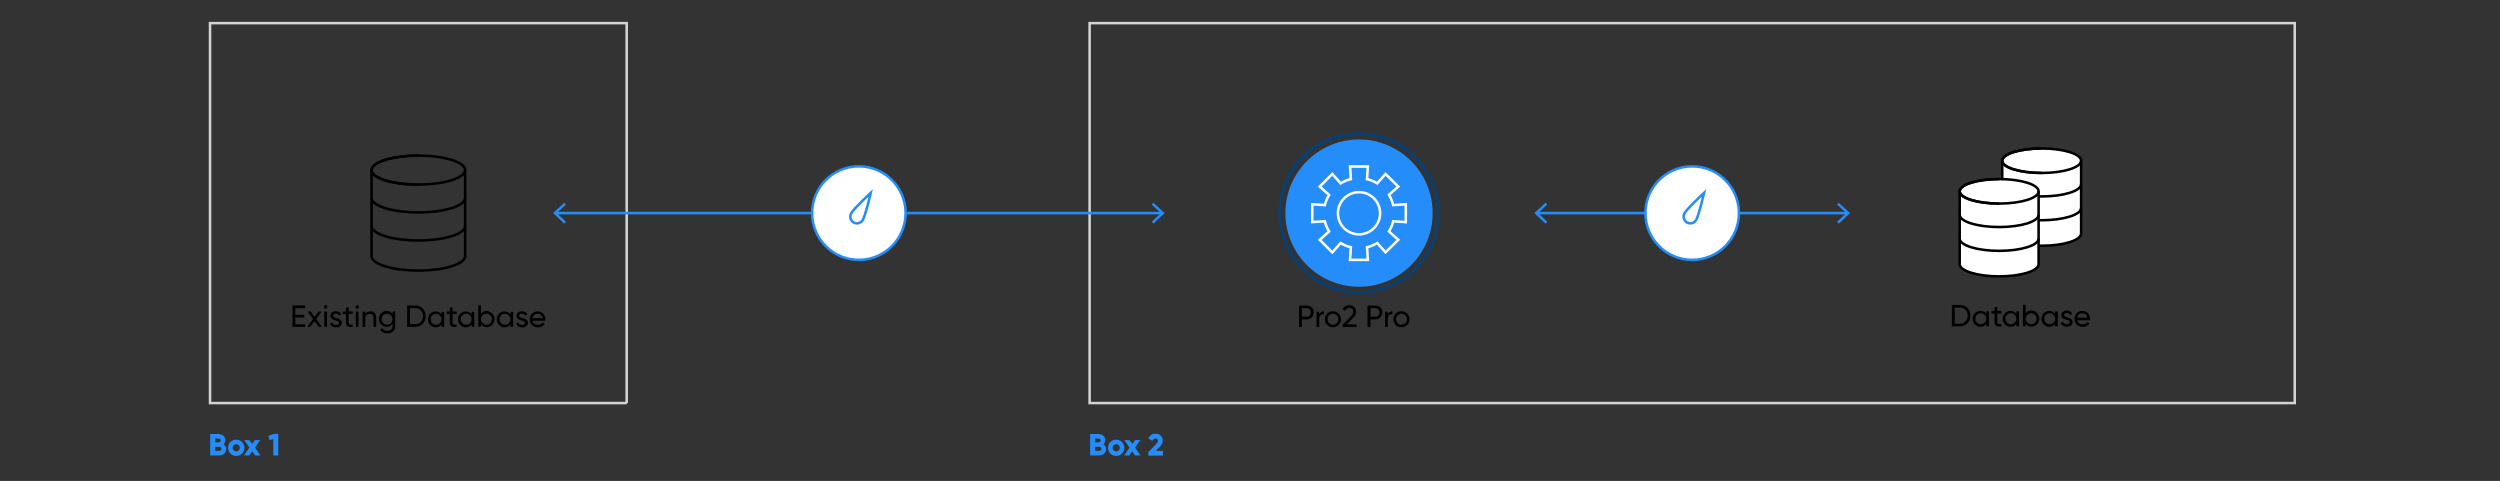 <?xml version="1.0" encoding="UTF-8"?>
<!-- Generator: Adobe Illustrator 27.4.0, SVG Export Plug-In . SVG Version: 6.00 Build 0)  -->
<svg xmlns="http://www.w3.org/2000/svg" xmlns:xlink="http://www.w3.org/1999/xlink" version="1.1" id="Layer_1" x="0px" y="0px" viewBox="0 0 1470 282.8" style="enable-background:new 0 0 1470 282.8;" xml:space="preserve">
<rect x="0" y="0" width="1470" height="282.8" fill="#333333" stroke="none"/>
<style type="text/css">
	.st0{fill:none;stroke:#D3D3D3;stroke-width:1.5;stroke-linecap:round;stroke-miterlimit:10;}
	.st1{fill:#248DFA;}
	.st2{fill:none;stroke:#000000;stroke-width:1.5;stroke-miterlimit:10;}
	.st3{fill:none;stroke:#248DFA;stroke-width:1.5;stroke-miterlimit:10;}
	.st4{fill:#FFFFFF;stroke:#248DFA;stroke-width:1.5;stroke-miterlimit:10;}
	.st5{fill:#01417E;}
	.st6{fill:none;stroke:#FFFFFF;stroke-miterlimit:10;}
	.st7{fill:none;stroke:#FFFFFF;stroke-width:1.5;stroke-miterlimit:10;}
	.st8{fill:#FFFFFF;}
</style>
<path class="st0" d="M368.5,237V13.6H123.5V237C123.5,237,369.9,237,368.5,237z"></path>
<rect x="640.7" y="13.6" class="st0" width="708.6" height="223.4"></rect>
<g>
	<path d="M772.5,183.7c0,2.3-1.7,4.1-4.1,4.1h-2.9v4.5h-1.7v-12.6h4.6C770.8,179.6,772.5,181.4,772.5,183.7z M770.8,183.7   c0-1.4-1-2.5-2.4-2.5h-2.9v5h2.9C769.8,186.2,770.8,185.1,770.8,183.7z"></path>
	<path d="M778.5,183.1v1.6c-1.4-0.1-2.8,0.6-2.8,2.8v4.8h-1.6v-9h1.6v1.5C776.3,183.5,777.4,183.1,778.5,183.1z"></path>
	<path d="M779,187.7c0-2.7,2.1-4.7,4.7-4.7s4.8,2.1,4.8,4.7c0,2.7-2.1,4.7-4.8,4.7S779,190.4,779,187.7z M787,187.7   c0-1.8-1.4-3.2-3.2-3.2c-1.8,0-3.2,1.4-3.2,3.2c0,1.8,1.4,3.2,3.2,3.2C785.6,190.9,787,189.5,787,187.7z"></path>
	<path d="M789.5,190.9l4.4-4.5c1-1,1.8-2,1.8-3.1c0-1.5-1.1-2.3-2.2-2.3c-1.2,0-2.1,0.6-2.6,1.7l-1.4-0.8c0.8-1.7,2.3-2.5,4-2.5   c2,0,3.9,1.4,3.9,3.9c0,1.6-1,2.9-2.3,4.2l-3.2,3.2h5.7v1.6h-8.1V190.9z"></path>
	<path d="M812.8,183.7c0,2.3-1.7,4.1-4.1,4.1h-2.9v4.5h-1.7v-12.6h4.6C811.1,179.6,812.8,181.4,812.8,183.7z M811.2,183.7   c0-1.4-1-2.5-2.4-2.5h-2.9v5h2.9C810.1,186.2,811.2,185.1,811.2,183.7z"></path>
	<path d="M818.8,183.1v1.6c-1.3-0.1-2.8,0.6-2.8,2.8v4.8h-1.6v-9h1.6v1.5C816.6,183.5,817.7,183.1,818.8,183.1z"></path>
	<path d="M819.3,187.7c0-2.7,2.1-4.7,4.7-4.7c2.6,0,4.8,2.1,4.8,4.7c0,2.7-2.1,4.7-4.8,4.7C821.4,192.5,819.3,190.4,819.3,187.7z    M827.3,187.7c0-1.8-1.4-3.2-3.2-3.2c-1.8,0-3.2,1.4-3.2,3.2c0,1.8,1.4,3.2,3.2,3.2C825.9,190.9,827.3,189.5,827.3,187.7z"></path>
</g>
<g>
	<path d="M179.5,190.6v1.6H172v-12.6h7.4v1.6h-5.8v3.9h5.3v1.6h-5.3v4H179.5z"></path>
	<path d="M187.4,192.2l-2.5-3.4l-2.5,3.4h-1.8l3.5-4.6l-3.3-4.4h1.9l2.3,3.1l2.3-3.1h1.8l-3.2,4.4l3.4,4.6H187.4z"></path>
	<path d="M190.4,180.5c0-0.6,0.5-1.1,1.1-1.1c0.6,0,1,0.5,1,1.1s-0.5,1-1,1C190.9,181.6,190.4,181.1,190.4,180.5z M190.7,183.2h1.6   v9h-1.6V183.2z"></path>
	<path d="M201,189.8c0,1.7-1.4,2.7-3.4,2.7c-1.8,0-3.1-0.9-3.6-2.1l1.3-0.8c0.3,0.9,1.1,1.4,2.2,1.4c1,0,1.8-0.3,1.8-1.2   c0-1.9-5-0.8-5-4.1c0-1.6,1.4-2.7,3.2-2.7c1.5,0,2.7,0.7,3.2,1.9l-1.3,0.7c-0.3-0.8-1.1-1.2-1.9-1.2c-0.8,0-1.6,0.4-1.6,1.2   C196,187.6,201,186.5,201,189.8z"></path>
	<path d="M205,184.7v4.9c0,1.4,0.8,1.3,2.4,1.2v1.4c-2.7,0.4-4-0.4-4-2.6v-4.9h-1.8v-1.5h1.8v-2.1l1.6-0.5v2.5h2.4v1.5H205z"></path>
	<path d="M209,180.5c0-0.6,0.5-1.1,1.1-1.1c0.6,0,1,0.5,1,1.1s-0.5,1-1,1C209.4,181.6,209,181.1,209,180.5z M209.2,183.2h1.6v9h-1.6   V183.2z"></path>
	<path d="M221.2,186.7v5.5h-1.6v-5.4c0-1.5-0.8-2.3-2.2-2.3c-1.4,0-2.6,0.8-2.6,3v4.8h-1.6v-9h1.6v1.3c0.7-1.1,1.7-1.5,2.9-1.5   C219.8,183,221.2,184.4,221.2,186.7z"></path>
	<path d="M232.4,183.2v8.6c0,2.8-2.2,4.2-4.6,4.2c-2,0-3.5-0.8-4.3-2.2l1.4-0.8c0.4,0.8,1.2,1.5,2.9,1.5c1.9,0,3-1.1,3-2.8v-1.3   c-0.7,1.1-1.9,1.8-3.4,1.8c-2.6,0-4.6-2.1-4.6-4.7c0-2.6,2-4.7,4.6-4.7c1.5,0,2.7,0.7,3.4,1.8v-1.5H232.4z M230.8,187.7   c0-1.8-1.4-3.2-3.2-3.2c-1.8,0-3.2,1.4-3.2,3.2c0,1.8,1.4,3.2,3.2,3.2C229.4,190.9,230.8,189.5,230.8,187.7z"></path>
	<path d="M250.3,185.9c0,3.5-2.5,6.3-6,6.3h-4.9v-12.6h4.9C247.8,179.6,250.3,182.4,250.3,185.9z M248.7,185.9   c0-2.7-1.8-4.7-4.4-4.7h-3.2v9.4h3.2C246.9,190.6,248.7,188.6,248.7,185.9z"></path>
	<path d="M261.2,183.2v9h-1.6v-1.5c-0.7,1.1-1.9,1.8-3.4,1.8c-2.5,0-4.6-2.1-4.6-4.7c0-2.7,2.1-4.7,4.6-4.7c1.5,0,2.7,0.7,3.4,1.8   v-1.5H261.2z M259.6,187.7c0-1.8-1.4-3.2-3.2-3.2c-1.8,0-3.2,1.4-3.2,3.2s1.4,3.2,3.2,3.2C258.2,191,259.6,189.6,259.6,187.7z"></path>
	<path d="M266.1,184.7v4.9c0,1.4,0.8,1.3,2.4,1.2v1.4c-2.7,0.4-4-0.4-4-2.6v-4.9h-1.8v-1.5h1.8v-2.1l1.6-0.5v2.5h2.4v1.5H266.1z"></path>
	<path d="M278.9,183.2v9h-1.6v-1.5c-0.7,1.1-1.9,1.8-3.4,1.8c-2.5,0-4.6-2.1-4.6-4.7c0-2.7,2.1-4.7,4.6-4.7c1.5,0,2.7,0.7,3.4,1.8   v-1.5H278.9z M277.3,187.7c0-1.8-1.4-3.2-3.2-3.2c-1.8,0-3.2,1.4-3.2,3.2s1.4,3.2,3.2,3.2C275.9,191,277.3,189.6,277.3,187.7z"></path>
	<path d="M290.8,187.7c0,2.7-2.1,4.7-4.6,4.7c-1.5,0-2.7-0.7-3.4-1.8v1.5h-1.6v-12.6h1.6v5.1c0.7-1.1,1.9-1.8,3.4-1.8   C288.7,183,290.8,185.1,290.8,187.7z M289.2,187.7c0-1.8-1.4-3.2-3.2-3.2c-1.8,0-3.2,1.4-3.2,3.2s1.4,3.2,3.2,3.2   C287.8,191,289.2,189.6,289.2,187.7z"></path>
	<path d="M301.7,183.2v9h-1.6v-1.5c-0.7,1.1-1.9,1.8-3.4,1.8c-2.5,0-4.6-2.1-4.6-4.7c0-2.7,2.1-4.7,4.6-4.7c1.5,0,2.7,0.7,3.4,1.8   v-1.5H301.7z M300.1,187.7c0-1.8-1.4-3.2-3.2-3.2c-1.8,0-3.2,1.4-3.2,3.2s1.4,3.2,3.2,3.2C298.7,191,300.1,189.6,300.1,187.7z"></path>
	<path d="M310.4,189.8c0,1.7-1.4,2.7-3.4,2.7c-1.8,0-3.1-0.9-3.6-2.1l1.3-0.8c0.3,0.9,1.1,1.4,2.2,1.4c1,0,1.8-0.3,1.8-1.2   c0-1.9-5-0.8-5-4.1c0-1.6,1.4-2.7,3.2-2.7c1.5,0,2.7,0.7,3.2,1.9l-1.3,0.7c-0.3-0.8-1.1-1.2-1.9-1.2c-0.8,0-1.6,0.4-1.6,1.2   C305.4,187.6,310.4,186.5,310.4,189.8z"></path>
	<path d="M316.4,191c1.2,0,2.1-0.6,2.6-1.3l1.3,0.8c-0.8,1.2-2.2,2-4,2c-2.9,0-4.8-2-4.8-4.7c0-2.7,1.9-4.7,4.7-4.7   c2.7,0,4.5,2.2,4.5,4.8c0,0.2,0,0.5-0.1,0.7h-7.5C313.4,190.1,314.7,191,316.4,191z M313.1,187.1h6c-0.3-1.8-1.5-2.6-2.9-2.6   C314.5,184.5,313.4,185.5,313.1,187.1z"></path>
</g>
<g>
	<path class="st1" d="M133,264.1c0,2.2-1.8,3.7-4.1,3.7h-5.3v-12.6h4.9c2.2,0,4,1.4,4,3.6c0,1-0.4,1.9-1.1,2.5   C132.4,261.9,133,262.9,133,264.1z M126.6,257.9v2.2h2.1c0.6,0,1.1-0.5,1.1-1.1c0-0.6-0.4-1.1-1.1-1.1H126.6z M130.2,263.9   c0-0.7-0.5-1.2-1.2-1.2h-2.4v2.4h2.4C129.7,265.1,130.2,264.6,130.2,263.9z"></path>
	<path class="st1" d="M134.1,263.3c0-2.7,2.1-4.8,4.8-4.8s4.8,2.1,4.8,4.8c0,2.7-2.1,4.8-4.8,4.8S134.1,266,134.1,263.3z M141,263.3   c0-1.3-0.9-2.1-2.1-2.1s-2.1,0.8-2.1,2.1s0.9,2.1,2.1,2.1S141,264.6,141,263.3z"></path>
	<path class="st1" d="M150,267.8l-1.7-2.4l-1.7,2.4h-3.1l3.2-4.6l-3.1-4.4h3.1l1.6,2.2l1.6-2.2h3.1l-3.1,4.4l3.2,4.6H150z"></path>
	<path class="st1" d="M163.6,255.2v12.6h-2.9v-9.6l-2.2,0.6l-0.7-2.5l3.3-1.2H163.6z"></path>
</g>
<g>
	<path class="st1" d="M650.4,264.1c0,2.2-1.8,3.7-4.1,3.7h-5.3v-12.6h4.9c2.2,0,4,1.4,4,3.6c0,1-0.4,1.9-1.1,2.5   C649.8,261.9,650.4,262.9,650.4,264.1z M644,257.9v2.2h2.1c0.6,0,1.1-0.5,1.1-1.1c0-0.6-0.4-1.1-1.1-1.1H644z M647.6,263.9   c0-0.7-0.5-1.2-1.2-1.2H644v2.4h2.4C647.1,265.1,647.6,264.6,647.6,263.9z"></path>
	<path class="st1" d="M651.5,263.3c0-2.7,2.1-4.8,4.8-4.8c2.6,0,4.8,2.1,4.8,4.8c0,2.7-2.1,4.8-4.8,4.8   C653.6,268.1,651.5,266,651.5,263.3z M658.4,263.3c0-1.3-0.9-2.1-2.1-2.1s-2.1,0.8-2.1,2.1s0.9,2.1,2.1,2.1   S658.4,264.6,658.4,263.3z"></path>
	<path class="st1" d="M667.4,267.8l-1.7-2.4l-1.7,2.4H661l3.2-4.6l-3.1-4.4h3.1l1.6,2.2l1.6-2.2h3.1l-3.1,4.4l3.2,4.6H667.4z"></path>
	<path class="st1" d="M675.4,265.7l4.2-4.4c0.7-0.8,1.3-1.5,1.3-2.2c0-0.8-0.5-1.3-1.4-1.3c-0.9,0-1.5,0.6-1.9,1.4l-2.4-1.4   c0.8-1.9,2.5-2.8,4.2-2.8c2.2,0,4.3,1.5,4.3,4c0,1.5-0.8,2.8-2,4l-2.1,2.1h4.2v2.8h-8.6V265.7z"></path>
</g>
<g>
	<ellipse class="st2" cx="246" cy="100" rx="27.5" ry="8.5"></ellipse>
	<path class="st2" d="M273.5,150.6c0,4.7-12.3,8.5-27.5,8.5s-27.5-3.8-27.5-8.5"></path>
	<path class="st2" d="M218.5,100c0-4.7,12.3-8.5,27.5-8.5"></path>
	<path class="st2" d="M246,108.6c-15.2,0-27.5-3.8-27.5-8.5"></path>
	<path class="st2" d="M273.5,116.4c0,4.7-12.3,8.5-27.5,8.5s-27.5-3.8-27.5-8.5"></path>
	<path class="st2" d="M273.5,132.9c0,4.7-12.3,8.5-27.5,8.5s-27.5-3.8-27.5-8.5"></path>
	<polyline class="st2" points="218.5,150.8 218.5,149.2 218.5,100  "></polyline>
	<line class="st2" x1="273.5" y1="100" x2="273.5" y2="150.8"></line>
</g>
<g>
	<g>
		<line class="st3" x1="326.8" y1="125.3" x2="683.2" y2="125.3"></line>
		<g>
			<polygon class="st1" points="331.8,131.5 332.8,130.4 327.4,125.3 332.8,120.3 331.8,119.2 325.2,125.3    "></polygon>
		</g>
		<g>
			<polygon class="st1" points="678.2,131.5 677.2,130.4 682.6,125.3 677.2,120.3 678.2,119.2 684.8,125.3    "></polygon>
		</g>
	</g>
</g>
<circle class="st4" cx="505" cy="125.3" r="27.5"></circle>
<path class="st4" d="M500.5,125.4c-0.5,0.9-0.7,2-0.4,3s0.9,1.9,1.8,2.4s2,0.7,3,0.4c1-0.3,1.9-0.9,2.4-1.8c1.7-3,4.7-16,4.7-16  S502.2,122.4,500.5,125.4z"></path>
<g>
	<g>
		<line class="st3" x1="903.8" y1="125.3" x2="1086.2" y2="125.3"></line>
		<g>
			<polygon class="st1" points="908.8,131.5 909.8,130.4 904.4,125.3 909.8,120.3 908.8,119.2 902.2,125.3    "></polygon>
		</g>
		<g>
			<polygon class="st1" points="1081.2,131.5 1080.2,130.4 1085.6,125.3 1080.2,120.3 1081.2,119.2 1087.8,125.3    "></polygon>
		</g>
	</g>
</g>
<g>
	<circle class="st4" cx="995" cy="125.3" r="27.5"></circle>
	<path class="st4" d="M990.5,125.4c-0.5,0.9-0.7,2-0.4,3s0.9,1.9,1.8,2.4s2,0.7,3,0.4c1-0.3,1.9-0.9,2.4-1.8c1.7-3,4.7-16,4.7-16   S992.2,122.4,990.5,125.4z"></path>
</g>
<g>
	<circle class="st1" cx="799.1" cy="125.3" r="43.3"></circle>
	<g>
		<path class="st5" d="M799.1,79.4c25.3,0,45.9,20.6,45.9,45.9s-20.6,45.9-45.9,45.9c-25.3,0-45.9-20.6-45.9-45.9    S773.8,79.4,799.1,79.4 M799.1,77.9c-26.2,0-47.4,21.2-47.4,47.4s21.2,47.4,47.4,47.4c26.2,0,47.4-21.2,47.4-47.4    S825.2,77.9,799.1,77.9L799.1,77.9z"></path>
	</g>
	<g>
		<g>
			<path class="st6" d="M793.9,107.3"></path>
			<path class="st7" d="M826.6,130.6v-10.5l-7.4,0.5c-0.5-2.2-1.4-4.2-2.5-6l5.5-4.9l-7.5-7.4l-4.9,5.5c-1.8-1.1-3.9-2-6-2.5     l0.5-7.4h-10.5l0.5,7.4c-2.2,0.5-4.2,1.4-6,2.5l-4.9-5.5l-7.4,7.4l5.5,4.9c-1.1,1.8-2,3.9-2.5,6l-7.4-0.5v10.5l7.4-0.5     c0.5,2.2,1.4,4.2,2.5,6l-5.5,4.9l7.4,7.4l4.9-5.5c1.8,1.1,3.9,2,6,2.5l-0.5,7.4h10.5l-0.5-7.4c2.2-0.5,4.2-1.4,6-2.5l4.9,5.5     l7.5-7.4l-5.5-4.9c1.1-1.8,2-3.9,2.5-6L826.6,130.6z M799.1,137.8c-6.9,0-12.4-5.6-12.4-12.4c0-6.9,5.6-12.4,12.4-12.4     c6.9,0,12.4,5.6,12.4,12.4C811.5,132.2,805.9,137.8,799.1,137.8z"></path>
		</g>
	</g>
</g>
<g>
	<path d="M1158.6,185.6c0,3.5-2.5,6.3-6,6.3h-4.9v-12.6h4.9C1156.1,179.3,1158.6,182.1,1158.6,185.6z M1157,185.6   c0-2.7-1.8-4.7-4.4-4.7h-3.2v9.4h3.2C1155.2,190.3,1157,188.3,1157,185.6z"></path>
	<path d="M1169.5,182.9v9h-1.6v-1.5c-0.7,1.1-1.9,1.8-3.4,1.8c-2.5,0-4.6-2.1-4.6-4.7c0-2.7,2.1-4.7,4.6-4.7c1.5,0,2.7,0.7,3.4,1.8   v-1.5H1169.5z M1167.9,187.4c0-1.8-1.4-3.2-3.2-3.2c-1.8,0-3.2,1.4-3.2,3.2c0,1.8,1.4,3.2,3.2,3.2   C1166.5,190.6,1167.9,189.2,1167.9,187.4z"></path>
	<path d="M1174.4,184.4v4.9c0,1.4,0.8,1.3,2.4,1.2v1.4c-2.7,0.4-4-0.4-4-2.6v-4.9h-1.8v-1.5h1.8v-2.1l1.6-0.5v2.5h2.4v1.5H1174.4z"></path>
	<path d="M1187.2,182.9v9h-1.6v-1.5c-0.7,1.1-1.9,1.8-3.4,1.8c-2.5,0-4.6-2.1-4.6-4.7c0-2.7,2.1-4.7,4.6-4.7c1.5,0,2.7,0.7,3.4,1.8   v-1.5H1187.2z M1185.6,187.4c0-1.8-1.4-3.2-3.2-3.2c-1.8,0-3.2,1.4-3.2,3.2c0,1.8,1.4,3.2,3.2,3.2   C1184.2,190.6,1185.6,189.2,1185.6,187.4z"></path>
	<path d="M1199.1,187.4c0,2.7-2.1,4.7-4.6,4.7c-1.5,0-2.7-0.7-3.4-1.8v1.5h-1.6v-12.6h1.6v5.1c0.7-1.1,1.9-1.8,3.4-1.8   C1197,182.7,1199.1,184.7,1199.1,187.4z M1197.5,187.4c0-1.8-1.4-3.2-3.2-3.2c-1.8,0-3.2,1.4-3.2,3.2c0,1.8,1.4,3.2,3.2,3.2   C1196.1,190.6,1197.5,189.2,1197.5,187.4z"></path>
	<path d="M1210,182.9v9h-1.6v-1.5c-0.7,1.1-1.9,1.8-3.4,1.8c-2.5,0-4.6-2.1-4.6-4.7c0-2.7,2.1-4.7,4.6-4.7c1.5,0,2.7,0.7,3.4,1.8   v-1.5H1210z M1208.4,187.4c0-1.8-1.4-3.2-3.2-3.2c-1.8,0-3.2,1.4-3.2,3.2c0,1.8,1.4,3.2,3.2,3.2   C1207,190.6,1208.4,189.2,1208.4,187.4z"></path>
	<path d="M1218.7,189.4c0,1.7-1.4,2.7-3.4,2.7c-1.8,0-3.1-0.9-3.6-2.1l1.4-0.8c0.3,0.9,1.1,1.4,2.2,1.4c1,0,1.8-0.3,1.8-1.2   c0-1.9-5-0.8-5-4.1c0-1.6,1.4-2.7,3.2-2.7c1.5,0,2.7,0.7,3.2,1.9l-1.3,0.7c-0.3-0.8-1.1-1.2-1.9-1.2c-0.8,0-1.6,0.4-1.6,1.2   C1213.7,187.3,1218.7,186.1,1218.7,189.4z"></path>
	<path d="M1224.7,190.7c1.2,0,2.1-0.6,2.6-1.3l1.3,0.8c-0.8,1.2-2.2,2-4,2c-2.9,0-4.8-2-4.8-4.7c0-2.7,1.9-4.7,4.7-4.7   c2.7,0,4.5,2.2,4.5,4.8c0,0.2,0,0.5-0.1,0.7h-7.5C1221.7,189.8,1223,190.7,1224.7,190.7z M1221.4,186.8h6c-0.3-1.8-1.5-2.6-2.9-2.6   C1222.8,184.2,1221.7,185.2,1221.4,186.8z"></path>
</g>
<g>
	<g>
		<rect x="1177.3" y="96.3" class="st8" width="46.1" height="41.1"></rect>
		<ellipse class="st8" cx="1200.5" cy="94.7" rx="23" ry="7"></ellipse>
		<ellipse class="st8" cx="1200.5" cy="137.7" rx="23" ry="7"></ellipse>
	</g>
	<g>
		<ellipse class="st2" cx="1200.5" cy="94.5" rx="23.2" ry="7.2"></ellipse>
		<path class="st2" d="M1223.7,137.3c0,4-10.4,7.2-23.2,7.2s-23.2-3.2-23.2-7.2"></path>
		<path class="st2" d="M1177.3,94.5c0-4,10.4-7.2,23.2-7.2"></path>
		<path class="st2" d="M1200.5,101.7c-12.8,0-23.2-3.2-23.2-7.2"></path>
		<path class="st2" d="M1223.7,108.3c0,4-10.4,7.2-23.2,7.2s-23.2-3.2-23.2-7.2"></path>
		<path class="st2" d="M1223.7,122.3c0,4-10.4,7.2-23.2,7.2s-23.2-3.2-23.2-7.2"></path>
		<polyline class="st2" points="1177.3,137.4 1177.3,136 1177.3,94.5   "></polyline>
		<line class="st2" x1="1223.7" y1="94.5" x2="1223.7" y2="137.4"></line>
	</g>
</g>
<g>
	<g>
		<rect x="1152.3" y="114.3" class="st8" width="46.1" height="41.1"></rect>
		<ellipse class="st8" cx="1175.5" cy="112.7" rx="23" ry="7"></ellipse>
		<ellipse class="st8" cx="1175.5" cy="155.7" rx="23" ry="7"></ellipse>
	</g>
	<g>
		<ellipse class="st2" cx="1175.5" cy="112.5" rx="23.2" ry="7.2"></ellipse>
		<path class="st2" d="M1198.7,155.3c0,4-10.4,7.2-23.2,7.2s-23.2-3.2-23.2-7.2"></path>
		<path class="st2" d="M1152.3,112.5c0-4,10.4-7.2,23.2-7.2"></path>
		<path class="st2" d="M1175.5,119.7c-12.8,0-23.2-3.2-23.2-7.2"></path>
		<path class="st2" d="M1198.7,126.3c0,4-10.4,7.2-23.2,7.2s-23.2-3.2-23.2-7.2"></path>
		<path class="st2" d="M1198.7,140.3c0,4-10.4,7.2-23.2,7.2s-23.2-3.2-23.2-7.2"></path>
		<polyline class="st2" points="1152.3,155.4 1152.3,154 1152.3,112.5   "></polyline>
		<line class="st2" x1="1198.7" y1="112.5" x2="1198.7" y2="155.4"></line>
	</g>
</g>
</svg>
